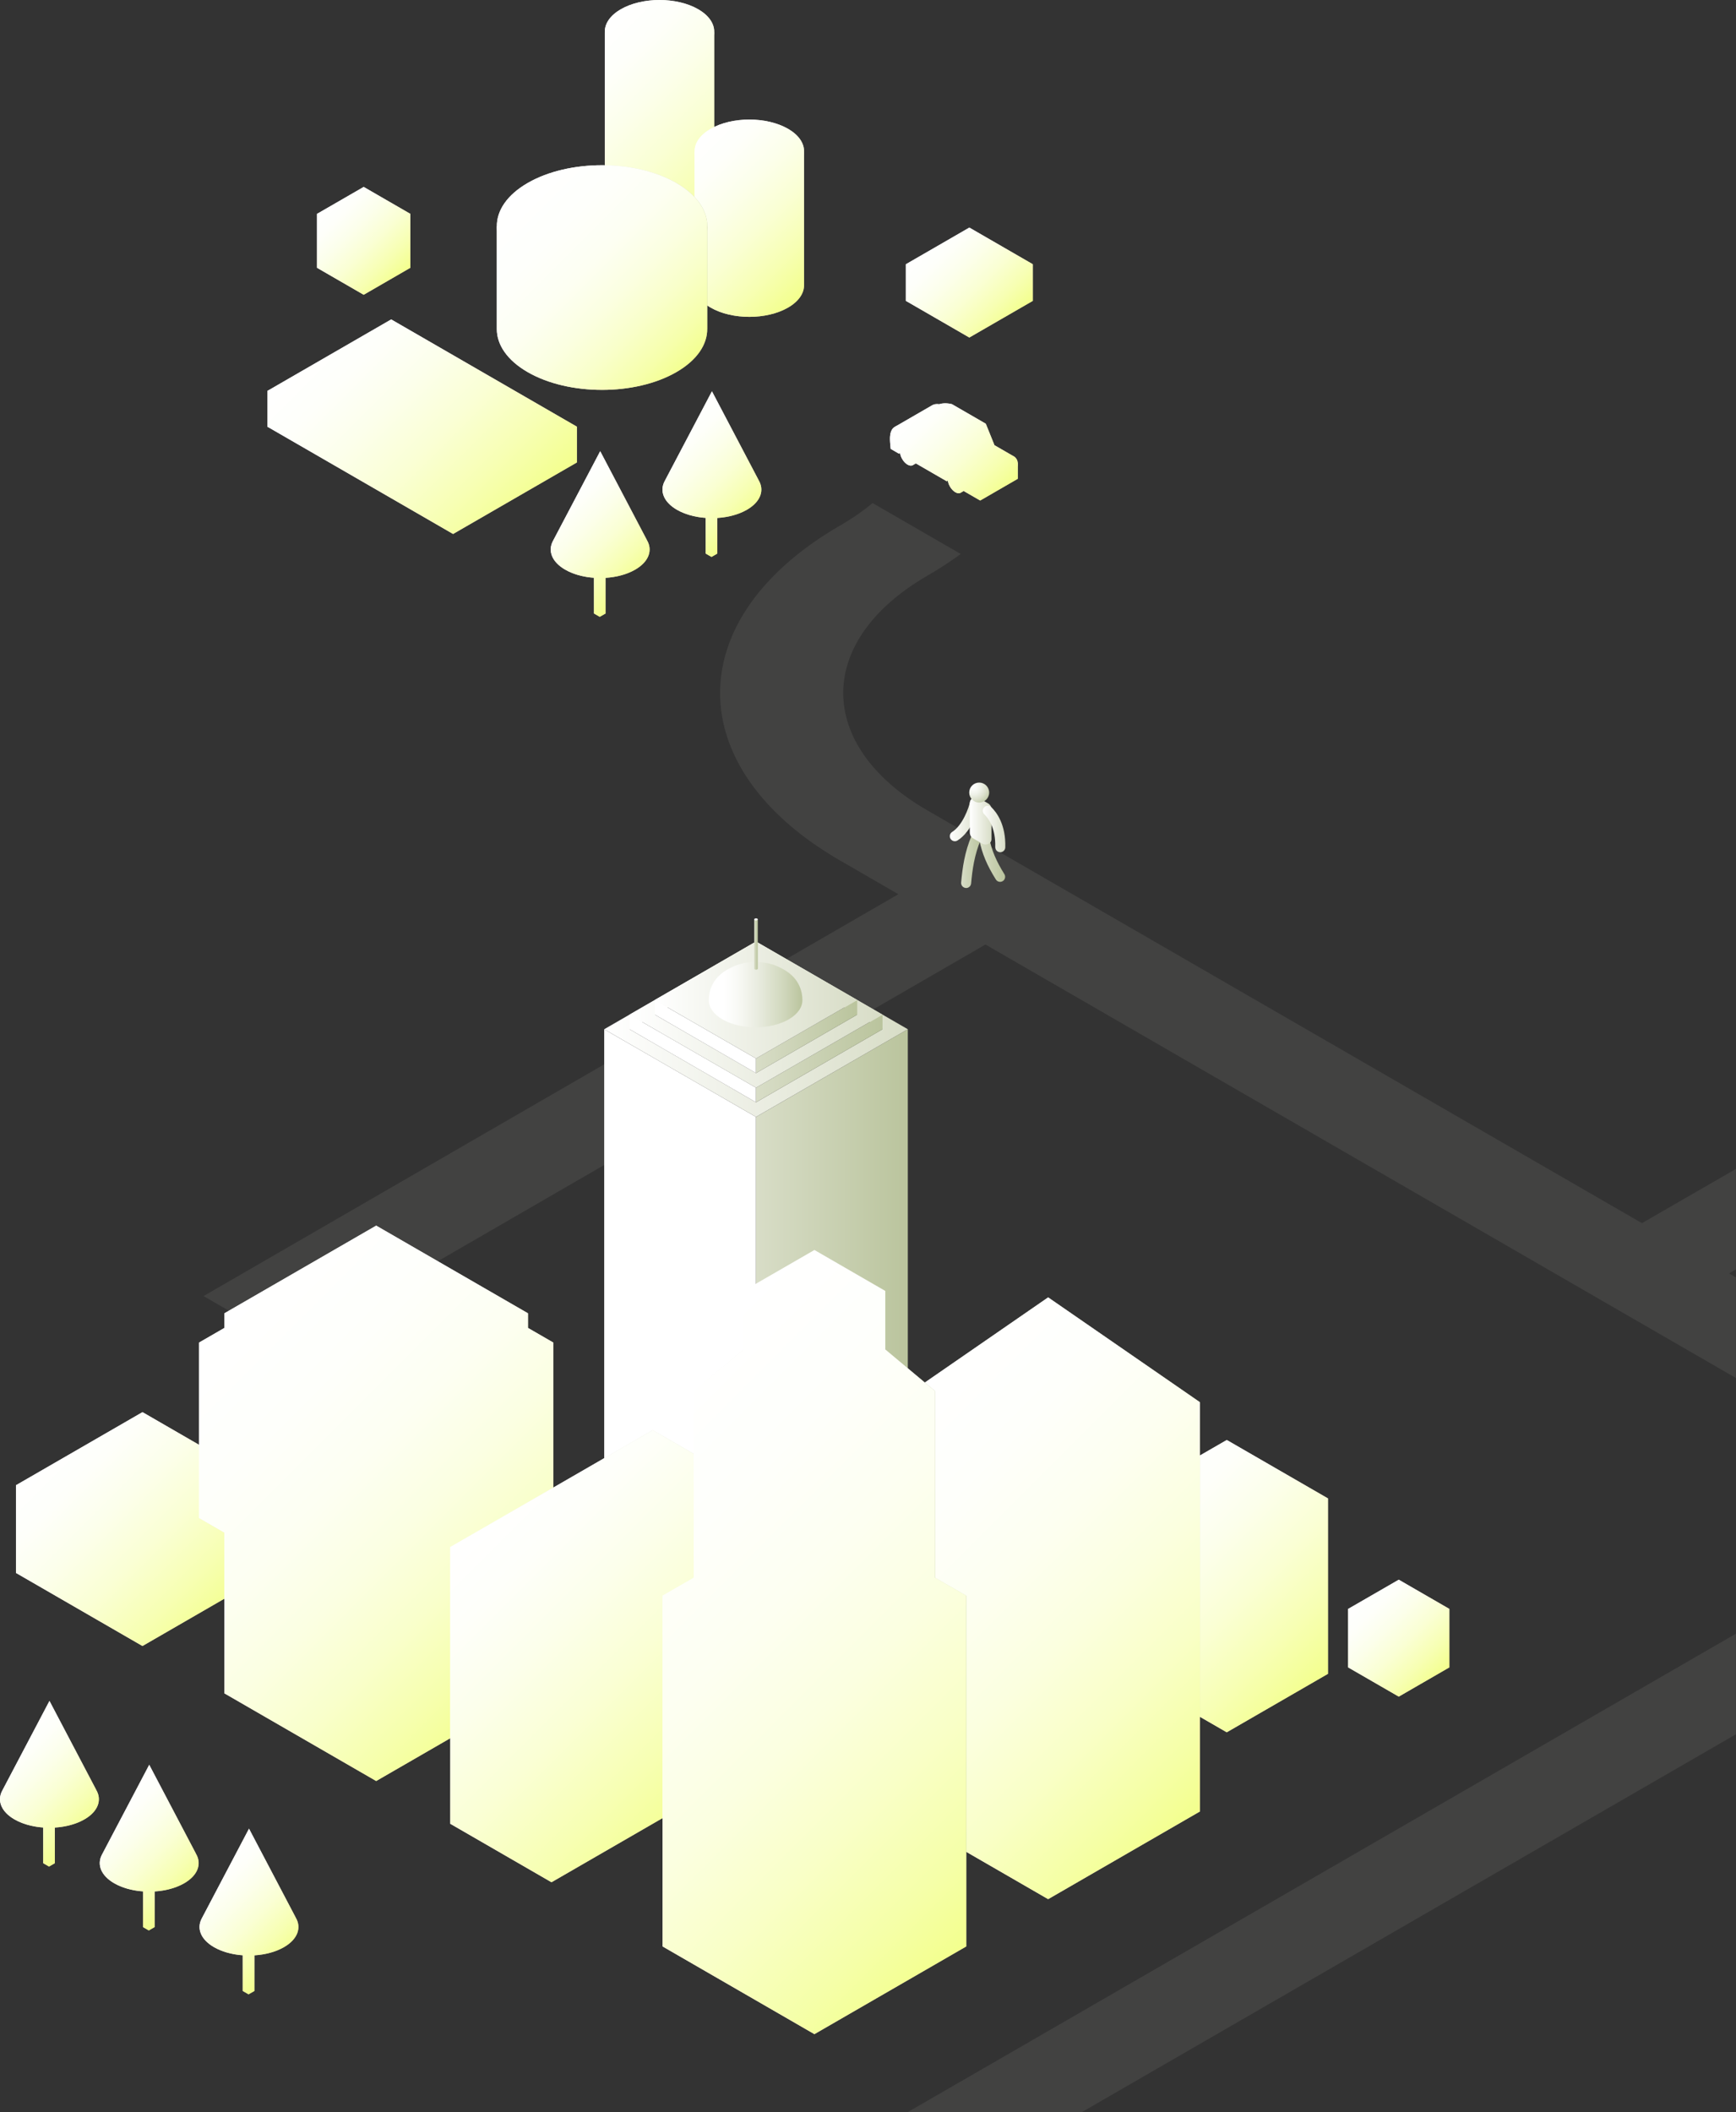<?xml version="1.0" encoding="UTF-8"?> <svg xmlns="http://www.w3.org/2000/svg" width="1740" height="2116" viewBox="0 0 1740 2116" fill="none"><rect x="0" y="0" width="1740" height="2116" fill="#333333" stroke="none"/> <mask id="mask0_136_1722" style="mask-type:alpha" maskUnits="userSpaceOnUse" x="-4020" y="-448" width="5760" height="2564"> <rect x="-4020" y="-448" width="5760" height="2564" fill="#2B2E2D"></rect> </mask> <g mask="url(#mask0_136_1722)"> <g style="mix-blend-mode:color-burn" opacity="0.1"> <path d="M2835.14 1043.1L2698.6 1121.93L2611.33 1071.54L2747.87 992.709L2689.48 959.01C2577.03 894.07 2394.7 894.07 2282.26 959.01L1732.98 1275.74L1845.4 1340.65C2006.06 1433.4 2006.06 1583.77 1845.4 1676.53L1831.91 1684.33L2463.67 2049.07L2376.41 2099.47L1744.64 1734.72L937.264 2200.88L850.001 2150.49L1758.13 1626.16C1870.58 1561.25 1870.58 1455.98 1758.13 1391.04L987.713 946.234L291.263 1348.82L204 1298.43L900.449 895.842L842.254 862.229C681.59 769.477 681.59 619.103 842.254 526.352C854.402 519.349 865.15 511.832 874.639 504L962.903 554.963C952.67 562.509 941.551 569.798 929.518 576.743C817.073 641.683 817.044 746.925 929.518 811.866L1645.72 1225.37L2194.99 908.647C2355.66 815.896 2616.11 815.896 2776.77 908.647L3183.79 1143.65L3096.53 1194.05L2835.16 1043.13L2835.14 1043.1Z" fill="#CECEC6"></path> </g> </g> <path d="M142.815 1648.99L16 1575.78V1487.94L142.815 1561.15V1648.99Z" fill="white"></path> <path d="M269.604 1575.78L142.814 1648.99V1561.15L269.604 1487.94V1575.78Z" fill="url(#paint0_linear_136_1722)"></path> <path d="M269.604 1487.94L142.814 1414.72L16 1487.94L142.814 1561.15L269.604 1487.94Z" fill="url(#paint1_linear_136_1722)"></path> <path style="mix-blend-mode:multiply" d="M269.604 1487.94L142.814 1414.72L16 1487.94V1575.78L142.814 1648.99L269.604 1575.78V1487.94Z" fill="url(#paint2_linear_136_1722)"></path> <path d="M224.922 1696.39V1520.71L377.08 1608.55V1784.25L224.922 1696.39Z" fill="url(#paint3_linear_136_1722)"></path> <path d="M377.08 1784.25V1608.55L529.237 1520.71V1696.39L377.08 1784.25Z" fill="url(#paint4_linear_136_1722)"></path> <path d="M377.08 1418.21L199.555 1520.71L377.08 1623.2L554.605 1520.71L377.08 1418.21ZM377.08 1608.55L224.923 1520.71L377.08 1432.86L529.237 1520.71L377.08 1608.55Z" fill="#E2E2DC"></path> <path d="M377.08 1227.88L224.922 1315.72L377.08 1403.56L529.237 1315.72L377.08 1227.88ZM377.08 1346.47L323.827 1315.72L377.08 1284.97L430.332 1315.72L377.08 1346.47Z" fill="url(#paint5_linear_136_1722)"></path> <path d="M377.08 1333.54L323.803 1302.79L377.08 1272.04L430.333 1302.79L377.08 1333.54Z" fill="url(#paint6_linear_136_1722)"></path> <path d="M199.555 1520.71V1345L377.08 1447.49V1623.2L199.555 1520.71Z" fill="white"></path> <path d="M377.08 1623.2V1447.49L554.58 1345V1520.71L377.08 1623.2Z" fill="url(#paint7_linear_136_1722)"></path> <path d="M377.08 1242.51L199.555 1345L377.08 1447.49L554.605 1345L377.08 1242.51ZM377.08 1432.84L224.923 1345L377.08 1257.16L529.237 1345L377.08 1432.84Z" fill="url(#paint8_linear_136_1722)"></path> <path d="M224.922 1345V1315.72L377.08 1403.56V1432.84L224.922 1345Z" fill="white"></path> <path d="M377.08 1346.47L323.803 1315.72V1302.79L377.08 1333.54V1346.47Z" fill="white"></path> <path d="M377.08 1432.84V1403.56L529.237 1315.72V1345L377.08 1432.84Z" fill="url(#paint9_linear_136_1722)"></path> <path d="M430.332 1315.72L377.08 1346.47V1333.54L430.332 1302.79V1315.72Z" fill="url(#paint10_linear_136_1722)"></path> <path style="mix-blend-mode:multiply" d="M554.58 1345L529.212 1330.35V1315.69L377.055 1227.85L224.897 1315.69V1330.35L199.53 1345V1520.71L224.897 1535.36V1696.41L377.055 1784.25L529.212 1696.41V1535.36L554.58 1520.71V1345Z" fill="url(#paint11_linear_136_1722)"></path> <path d="M605.591 1611.66V1031.12L757.748 1118.96V1699.5L605.591 1611.66Z" fill="white"></path> <path d="M757.748 1699.5V1118.98L909.905 1031.12V1611.66L757.748 1699.5Z" fill="url(#paint12_linear_136_1722)"></path> <path d="M757.748 943.274L605.591 1031.11L757.748 1118.96L909.905 1031.11L757.748 943.274ZM757.748 1104.33L630.959 1031.11L757.748 957.902L884.538 1031.11L757.748 1104.33Z" fill="url(#paint13_linear_136_1722)"></path> <path d="M630.959 1016.49L757.748 1089.68V1104.33L630.959 1031.12V1016.49Z" fill="white"></path> <path d="M757.748 1089.68L884.562 1016.49V1031.12L757.748 1104.33V1089.68Z" fill="url(#paint14_linear_136_1722)"></path> <path d="M757.748 943.274L630.959 1016.49L757.748 1089.7L884.538 1016.49L757.748 943.274ZM757.748 1075.05L656.302 1016.49L757.748 957.927L859.195 1016.49L757.748 1075.05Z" fill="url(#paint15_linear_136_1722)"></path> <path d="M656.302 1001.84L757.748 1060.4V1075.05L656.302 1016.49V1001.84Z" fill="white"></path> <path d="M757.748 1060.4L859.194 1001.84V1016.49L757.748 1075.05V1060.4Z" fill="url(#paint16_linear_136_1722)"></path> <path d="M757.748 943.274L656.302 1001.83L757.748 1060.4L859.195 1001.83L757.748 943.274ZM731.458 1017.04C716.93 1008.64 716.93 995.057 731.458 986.659C745.986 978.261 769.535 978.261 784.063 986.659C798.591 995.057 798.591 1008.64 784.063 1017.04C769.535 1025.41 745.986 1025.43 731.458 1017.04Z" fill="url(#paint17_linear_136_1722)"></path> <path d="M804.248 1001.84C804.198 994.933 802.229 980.978 786.007 971.534C776.363 965.927 767.666 963.784 757.324 963.784C746.983 963.784 738.286 965.927 728.642 971.534C712.395 980.978 710.476 994.983 710.402 1001.86C710.302 1008.86 714.862 1015.89 724.132 1021.25C742.448 1031.84 772.152 1031.81 790.492 1021.25C799.762 1015.89 804.322 1008.86 804.223 1001.84H804.248Z" fill="url(#paint18_linear_136_1722)"></path> <path d="M759.542 921.022H755.954V970.412C755.954 970.686 756.128 970.935 756.477 971.135C757.175 971.533 758.321 971.533 759.019 971.135C759.368 970.935 759.542 970.661 759.542 970.412V921.022Z" fill="url(#paint19_linear_136_1722)"></path> <path d="M759.019 921.769C758.321 922.168 757.175 922.168 756.477 921.769C755.779 921.371 755.779 920.698 756.477 920.299C757.175 919.9 758.321 919.9 759.019 920.299C759.716 920.698 759.716 921.371 759.019 921.769Z" fill="white"></path> <path d="M451.341 1549.91L552.762 1608.47V1885.67L451.341 1827.11V1549.91Z" fill="white"></path> <path d="M755.656 1768.55L552.763 1885.67V1608.47L755.656 1491.35V1768.55Z" fill="url(#paint20_linear_136_1722)"></path> <path d="M755.655 1491.33L654.209 1432.76L451.341 1549.89L552.787 1608.45L755.655 1491.3V1491.33ZM619.571 1529.88L566.318 1560.63L534.198 1542.09L587.45 1511.34L619.571 1529.88Z" fill="url(#paint21_linear_136_1722)"></path> <path d="M566.294 1547.72L619.547 1516.97L587.426 1498.43L534.173 1529.18L566.294 1547.72Z" fill="url(#paint22_linear_136_1722)"></path> <path d="M619.546 1529.9L566.293 1560.65V1547.72L619.546 1516.97V1529.9Z" fill="url(#paint23_linear_136_1722)"></path> <path d="M566.294 1560.65L534.173 1542.09V1529.18L566.294 1547.72V1560.65Z" fill="white"></path> <path style="mix-blend-mode:multiply" d="M755.655 1491.33L654.209 1432.76L451.341 1549.89V1827.09L552.787 1885.65L755.655 1768.53V1491.33Z" fill="url(#paint24_linear_136_1722)"></path> <path d="M1401.99 1699.7L1351.25 1670.42V1611.86L1401.99 1641.14V1699.7Z" fill="#EAEDDD"></path> <path d="M1452.7 1670.42L1401.99 1699.7V1641.14L1452.7 1611.86V1670.42Z" fill="url(#paint25_linear_136_1722)"></path> <path d="M1401.99 1641.14L1351.25 1611.86L1401.99 1582.58L1452.7 1611.86L1401.99 1641.14Z" fill="url(#paint26_linear_136_1722)"></path> <path style="mix-blend-mode:multiply" d="M1401.99 1582.58L1351.25 1611.86V1670.42L1401.99 1699.7L1452.7 1670.42V1611.86L1401.99 1582.58Z" fill="url(#paint27_linear_136_1722)"></path> <path d="M1128.15 1676.87V1501.17L1229.59 1559.73V1735.43L1128.15 1676.87Z" fill="white"></path> <path d="M1229.59 1735.43V1559.73L1331.04 1501.17V1676.87L1229.59 1735.43Z" fill="url(#paint28_linear_136_1722)"></path> <path d="M1331.04 1501.17L1229.6 1442.61L1128.15 1501.17L1229.6 1559.73L1331.04 1501.17Z" fill="url(#paint29_linear_136_1722)"></path> <path style="mix-blend-mode:multiply" d="M1331.04 1501.17L1229.6 1442.61L1128.15 1501.17V1676.87L1229.6 1735.43L1331.04 1676.87V1501.17Z" fill="url(#paint30_linear_136_1722)"></path> <path d="M1050.57 1902.59V1492.62L1202.73 1404.78V1814.73L1050.57 1902.59Z" fill="url(#paint31_linear_136_1722)"></path> <path d="M898.417 1814.73V1404.78L1050.57 1492.62V1902.59L898.417 1814.73Z" fill="white"></path> <path d="M1050.57 1492.62V1299.75L898.417 1404.78L1050.57 1492.62Z" fill="url(#paint32_linear_136_1722)"></path> <path d="M1202.73 1404.78L1050.57 1299.75V1492.62L1202.73 1404.78Z" fill="url(#paint33_linear_136_1722)"></path> <path style="mix-blend-mode:multiply" d="M1050.57 1299.75L898.417 1404.78V1814.73L1050.57 1902.59L1202.73 1814.73V1404.78L1050.57 1299.75Z" fill="url(#paint34_linear_136_1722)"></path> <path d="M816.308 2037.83V1686.44L968.49 1598.6V1949.99L816.308 2037.83Z" fill="url(#paint35_linear_136_1722)"></path> <path d="M664.151 1949.99V1598.6L816.309 1686.44V2037.83L664.151 1949.99Z" fill="white"></path> <path d="M816.309 1510.76L664.151 1598.6L816.309 1686.44L968.466 1598.6L816.309 1510.76ZM695.4 1598.6L816.309 1528.8L937.217 1598.6L816.309 1668.4L695.4 1598.6Z" fill="url(#paint36_linear_136_1722)"></path> <path d="M816.309 1252.32L745.289 1293.32L816.309 1334.31L887.329 1293.32L816.309 1252.32ZM798.541 1303.58L776.139 1290.65L793.906 1280.41L816.309 1293.34L798.541 1303.58Z" fill="url(#paint37_linear_136_1722)"></path> <path d="M776.163 1277.72L798.566 1290.65L816.308 1280.41L793.931 1267.47L776.163 1277.72Z" fill="url(#paint38_linear_136_1722)"></path> <path d="M695.425 1598.6V1393.62L816.308 1463.42V1668.4L695.425 1598.6Z" fill="white"></path> <path d="M695.425 1393.62L745.313 1351.9L816.308 1392.89V1463.42L695.425 1393.62Z" fill="url(#paint39_linear_136_1722)"></path> <path d="M816.309 1392.89L745.289 1351.9L745.314 1293.32L816.309 1334.33V1392.89Z" fill="white"></path> <path d="M816.308 1668.4V1463.42L937.217 1393.62V1598.6L816.308 1668.4Z" fill="url(#paint40_linear_136_1722)"></path> <path d="M816.308 1463.42V1392.89L887.328 1351.9L937.217 1393.62L816.308 1463.42Z" fill="url(#paint41_linear_136_1722)"></path> <path d="M887.328 1351.9L816.308 1392.89V1334.33L887.328 1293.32V1351.9Z" fill="url(#paint42_linear_136_1722)"></path> <path d="M776.163 1277.72L798.566 1290.65V1303.58L776.163 1290.65V1277.72Z" fill="white"></path> <path d="M798.565 1290.65L816.308 1280.41V1293.32L798.565 1303.58V1290.65Z" fill="url(#paint43_linear_136_1722)"></path> <path style="mix-blend-mode:multiply" d="M968.466 1598.6L937.218 1580.56V1393.64L887.329 1351.9V1293.34L816.309 1252.35L745.289 1293.34V1351.9L695.401 1393.62V1580.56L664.152 1598.6V1949.99L816.309 2037.83L968.466 1949.99V1598.6Z" fill="url(#paint44_linear_136_1722)"></path> <path d="M715.851 233.432V32.404H606.201V233.832C606.201 241.929 611.555 250.046 622.263 256.219C643.678 268.584 678.412 268.584 699.827 256.219C710.706 249.931 716.041 241.662 715.851 233.432Z" fill="url(#paint45_linear_136_1722)"></path> <path d="M699.826 9.274C678.411 -3.091 643.678 -3.091 622.262 9.274C600.847 21.639 600.847 41.683 622.262 54.048C643.678 66.414 678.411 66.414 699.826 54.048C721.242 41.683 721.242 21.639 699.826 9.274ZM641.658 42.864C630.95 36.672 630.95 26.65 641.658 20.477C652.366 14.285 669.723 14.285 680.431 20.477C691.139 26.669 691.139 36.691 680.431 42.864C669.723 49.056 652.366 49.056 641.658 42.864Z" fill="url(#paint46_linear_136_1722)"></path> <path d="M675.515 18.229C666.675 15.047 655.396 15.047 646.555 18.229H633.618V31.661C633.618 35.719 636.305 39.758 641.658 42.864C652.366 49.056 669.724 49.056 680.431 42.864C685.785 39.778 688.471 35.719 688.471 31.661V18.229H675.535H675.515Z" fill="url(#paint47_linear_136_1722)"></path> <path d="M641.659 7.026C652.366 0.834 669.724 0.834 680.432 7.026C691.139 13.218 691.139 23.24 680.432 29.413C669.724 35.605 652.366 35.605 641.659 29.413C630.951 23.221 630.951 13.218 641.659 7.026Z" fill="url(#paint48_linear_136_1722)"></path> <path style="mix-blend-mode:multiply" d="M699.827 9.274C678.411 -3.091 643.678 -3.091 622.262 9.274C611.231 15.638 605.915 24.059 606.258 32.404H606.201V233.831C606.201 241.929 611.555 250.045 622.262 256.218C643.678 268.584 678.411 268.584 699.827 256.218C710.706 249.931 716.041 241.662 715.85 233.431V32.404H715.812C716.155 24.059 710.839 15.638 699.808 9.274H699.827Z" fill="url(#paint49_linear_136_1722)"></path> <path d="M364.534 295.296L317.759 268.279V214.264L364.534 241.281V295.296Z" fill="white"></path> <path d="M364.534 241.281L317.759 214.264L364.534 187.266L411.309 214.264L364.534 241.281Z" fill="url(#paint50_linear_136_1722)"></path> <path d="M411.309 268.279L364.534 295.296V241.281L411.309 214.264V268.279Z" fill="url(#paint51_linear_136_1722)"></path> <path style="mix-blend-mode:multiply" d="M411.309 214.264L364.534 187.266L317.759 214.264V268.279L364.534 295.296L411.309 268.279V214.264Z" fill="url(#paint52_linear_136_1722)"></path> <path d="M392.091 320L268 391.639L454.147 499.116L578.238 427.477L392.091 320ZM454.147 463.297L330.055 391.658L392.11 355.838L516.202 427.477L454.147 463.297Z" fill="url(#paint53_linear_136_1722)"></path> <path d="M454.147 534.936L268 427.477V391.658L454.147 499.117V534.936Z" fill="white"></path> <path d="M454.146 463.297L330.054 391.658V373.749L454.146 445.387V463.297Z" fill="white"></path> <path d="M516.202 427.478L454.146 463.297V445.387L516.202 409.568V427.478Z" fill="url(#paint54_linear_136_1722)"></path> <path d="M578.238 463.297L454.146 534.936V499.117L578.238 427.478V463.297Z" fill="url(#paint55_linear_136_1722)"></path> <path d="M516.201 409.568L392.09 337.91L330.054 373.748L454.146 445.387L516.201 409.568Z" fill="url(#paint56_linear_136_1722)"></path> <path style="mix-blend-mode:multiply" d="M578.238 427.477L392.091 320L268 391.639V427.458L454.147 534.936L578.238 463.297V427.477Z" fill="url(#paint57_linear_136_1722)"></path> <path d="M805.894 285.388V152.19H696.244V285.769C696.244 293.867 701.598 301.983 712.306 308.157C733.721 320.522 768.455 320.522 789.87 308.157C800.749 301.869 806.084 293.6 805.894 285.369V285.388Z" fill="url(#paint58_linear_136_1722)"></path> <path d="M789.87 129.059C768.455 116.694 733.721 116.694 712.306 129.059C690.89 141.424 690.89 161.468 712.306 173.833C733.721 186.199 768.455 186.199 789.87 173.833C811.285 161.468 811.285 141.424 789.87 129.059Z" fill="url(#paint59_linear_136_1722)"></path> <path style="mix-blend-mode:multiply" d="M789.87 129.059C768.455 116.694 733.721 116.694 712.306 129.059C701.274 135.423 695.958 143.844 696.301 152.189H696.244V285.769C696.244 293.867 701.598 301.983 712.306 308.156C733.721 320.522 768.455 320.522 789.87 308.156C800.749 301.869 806.084 293.6 805.894 285.369V152.17H805.855C806.198 143.825 800.883 135.404 789.851 129.04L789.87 129.059Z" fill="url(#paint60_linear_136_1722)"></path> <path d="M708.857 329.401V226.896H497.96V329.725C497.96 345.31 508.249 360.895 528.845 372.784C570.018 396.562 636.799 396.562 677.972 372.784C698.702 360.819 708.99 345.1 708.838 329.401H708.857Z" fill="url(#paint61_linear_136_1722)"></path> <path d="M528.864 183.341C487.691 207.119 487.691 245.663 528.864 269.441C570.037 293.219 636.818 293.219 677.991 269.441L603.418 204.014L528.845 183.341H528.864Z" fill="url(#paint62_linear_136_1722)"></path> <path d="M677.992 183.341C636.818 159.563 570.038 159.563 528.865 183.341L603.438 204.013L678.011 269.441C719.184 245.663 719.184 207.119 678.011 183.341H677.992Z" fill="url(#paint63_linear_136_1722)"></path> <path style="mix-blend-mode:multiply" d="M677.991 183.341C636.818 159.563 570.037 159.563 528.864 183.341C508.058 195.344 497.789 211.139 497.999 226.877H497.979V329.705C497.979 345.291 508.268 360.876 528.864 372.765C570.037 396.543 636.818 396.543 677.991 372.765C698.721 360.8 709.009 345.081 708.857 329.381V226.877C709.066 211.139 698.797 195.344 677.991 183.341Z" fill="url(#paint64_linear_136_1722)"></path> <path d="M971.579 301.43L908 264.715V301.43L971.579 338.126V301.43Z" fill="white"></path> <path d="M1035.18 264.715L971.58 301.43V338.126L1035.18 301.43V264.715Z" fill="url(#paint65_linear_136_1722)"></path> <path d="M1035.18 264.715L971.579 228L908 264.715L971.579 301.43L1035.18 264.715Z" fill="url(#paint66_linear_136_1722)"></path> <path style="mix-blend-mode:multiply" d="M1035.18 264.715L971.579 228L908 264.715V301.43L971.579 338.126L1035.18 301.43V264.715Z" fill="url(#paint67_linear_136_1722)"></path> <path d="M908.466 434.261L899.148 441.55V453.355L901.091 454.469L908.466 450.21V434.261Z" fill="#777F5B"></path> <path d="M956.343 461.872L947.025 469.161V480.994L948.968 482.109L956.343 477.85V461.872Z" fill="#777F5B"></path> <path d="M941.422 404.907C938.336 404.478 936.02 404.964 934.305 405.993L897.319 427.373L903.808 426.63L941.422 404.907Z" fill="url(#paint68_linear_136_1722)"></path> <path d="M968.148 486.911C968.148 482.08 964.746 476.192 960.573 473.791C958.487 472.59 956.6 472.476 955.228 473.248L952.255 474.963C953.627 474.277 955.428 474.391 957.457 475.563C961.63 477.993 965.032 483.852 965.032 488.683C965.032 491.084 964.203 492.77 962.831 493.57L965.918 491.798H965.975C967.319 490.941 968.148 489.283 968.148 486.882V486.911Z" fill="#BAC49D"></path> <path d="M949.883 479.936C949.883 475.106 953.284 473.134 957.457 475.563C961.631 477.993 965.032 483.852 965.032 488.683C965.032 493.513 961.631 495.486 957.457 493.056C953.284 490.626 949.883 484.767 949.883 479.936Z" fill="white"></path> <path d="M920.271 459.271C920.271 454.441 916.87 448.552 912.697 446.151C910.61 444.951 908.724 444.837 907.352 445.608L904.379 447.323C905.751 446.637 907.551 446.752 909.581 447.924C913.754 450.353 917.155 456.213 917.155 461.043C917.155 463.444 916.326 465.13 914.954 465.931L918.042 464.159H918.099C919.442 463.301 920.271 461.643 920.271 459.242V459.271Z" fill="#BAC49D"></path> <path d="M902.007 452.325C902.007 447.495 905.408 445.522 909.581 447.952C913.754 450.381 917.156 456.241 917.156 461.072C917.156 465.902 913.754 467.874 909.581 465.445C905.408 463.015 902.007 457.156 902.007 452.325Z" fill="white"></path> <path d="M1019.97 463.73C1019.97 461.358 1018.31 458.471 1016.25 457.27L996.787 446.037L959.172 467.76L982.381 485.453L1006.16 471.733L1020 479.708V463.73H1019.97Z" fill="#E2E2DC"></path> <path d="M978.637 478.965L959.172 467.731C959.172 467.731 928.474 450.01 922.071 446.323C916.441 443.065 910.867 438.606 903.807 426.629C887.829 424.486 892.688 445.465 892.717 449.667L897.147 452.24L901.063 454.498C900.863 453.526 900.72 452.554 900.72 451.611C900.72 445.952 904.693 443.665 909.58 446.494C914.468 449.324 918.441 456.184 918.441 461.815C918.441 462.758 918.298 463.558 918.098 464.302L948.939 482.109C948.739 481.137 948.596 480.165 948.596 479.222C948.596 473.562 952.569 471.276 957.457 474.106C962.344 476.935 966.318 483.795 966.318 489.426C966.318 490.369 966.175 491.169 965.975 491.913L982.381 501.374V485.396C982.381 483.023 980.723 480.137 978.665 478.936L978.637 478.965Z" fill="white"></path> <path d="M922.072 446.323C928.474 450.01 959.172 467.732 959.172 467.732L950.483 446.209L916.469 426.572C911.324 425.372 907.18 425.572 903.836 426.629C910.896 438.577 916.441 443.065 922.1 446.323H922.072Z" fill="white"></path> <path d="M916.441 426.544L954.056 404.821C948.911 403.62 944.766 403.821 941.422 404.878L903.807 426.601C907.151 425.515 911.296 425.343 916.441 426.544Z" fill="url(#paint69_linear_136_1722)"></path> <g style="mix-blend-mode:multiply"> <path d="M918.184 429.717V443.808C919.499 444.751 920.785 445.58 922.072 446.323C924.158 447.524 928.903 450.268 934.276 453.355V439.006L918.184 429.717Z" fill="#E2E2DC"></path> <path d="M915.984 428.745C912.782 428.202 908.123 428.373 905.122 428.802C909.095 435.205 912.611 439.235 915.984 442.093V428.773V428.745Z" fill="#E2E2DC"></path> <path d="M949.426 447.752L936.506 440.292V454.641C944.367 459.186 953.056 464.187 957 466.474L949.426 447.752Z" fill="#E2E2DC"></path> </g> <path d="M1019.97 463.73L982.381 485.424V501.402L1019.97 479.679V463.73Z" fill="url(#paint70_linear_136_1722)"></path> <g style="mix-blend-mode:multiply"> <path d="M992.013 483.109L982.381 488.654V485.424L992.013 479.879V483.109Z" fill="#EFEFEF"></path> </g> <g style="mix-blend-mode:multiply"> <path d="M1019.97 466.96L1010.33 472.505V469.275L1019.97 463.73V466.96Z" fill="#EFEFEF"></path> </g> <g style="mix-blend-mode:multiply"> <path d="M1001.19 474.591L992.014 479.879V483.109L996.358 488.311L1001.19 485.51L1005.99 482.737L1010.34 472.505V469.275L1001.19 474.591Z" fill="#BAC49D"></path> </g> <g style="mix-blend-mode:multiply"> <path d="M986.869 494.628C986.869 493.913 987.355 493.084 987.955 492.712C988.556 492.369 989.041 492.655 989.041 493.341C989.041 494.027 988.556 494.885 987.955 495.256C987.355 495.599 986.869 495.314 986.869 494.628Z" fill="#BAC49D"></path> </g> <g style="mix-blend-mode:multiply"> <path d="M1015.48 478.107C1015.48 477.392 1014.99 477.135 1014.39 477.478C1013.79 477.821 1013.31 478.679 1013.31 479.393C1013.31 480.108 1013.79 480.365 1014.39 480.022C1014.99 479.679 1015.48 478.821 1015.48 478.107Z" fill="#BAC49D"></path> </g> <path d="M988.07 424.486L950.455 446.209L959.172 467.732L996.787 446.009L988.07 424.486Z" fill="url(#paint71_linear_136_1722)"></path> <g style="mix-blend-mode:multiply"> <path d="M953.169 447.123L987.011 427.601L995.071 447.009L961.23 466.531L953.169 447.123Z" fill="#E2E2DC"></path> </g> <path d="M988.07 424.485L954.056 404.849L916.441 426.543L950.455 446.208L988.07 424.485Z" fill="url(#paint72_linear_136_1722)"></path> <path style="mix-blend-mode:multiply" d="M1016.25 457.27L996.786 446.037L988.098 424.514L954.084 404.878C948.939 403.678 944.794 403.878 941.45 404.935C938.363 404.507 936.048 404.992 934.333 406.021L897.347 427.401H897.376C889.372 431.174 892.717 446.209 892.774 449.696L897.204 452.268L899.176 453.412L901.12 454.526L902.177 453.926C902.778 458.414 905.893 463.33 909.637 465.502C911.753 466.731 913.639 466.817 915.011 466.017L918.098 464.245H918.155V464.187C918.155 464.187 918.155 464.302 918.155 464.359L947.081 481.051L949.025 482.166L950.082 481.566C950.682 486.053 953.798 490.97 957.542 493.142C959.657 494.371 961.573 494.457 962.944 493.656L966.031 491.884H966.089V491.827C966.089 491.827 966.089 491.941 966.089 491.998L982.495 501.459L1020.11 479.736V463.759C1020.11 461.386 1018.45 458.5 1016.39 457.299L1016.25 457.27Z" fill="url(#paint73_linear_136_1722)"></path> <path d="M601.152 617.952L595.349 614.608V569.733L601.152 573.105V617.952Z" fill="url(#paint74_linear_136_1722)"></path> <path d="M601.151 617.952L606.982 614.608V569.733L601.151 573.105V617.952Z" fill="url(#paint75_linear_136_1722)"></path> <path d="M648.256 540.864H648.313L601.58 452L554.161 542.093C548.987 551.897 553.104 562.959 566.509 570.704C585.859 581.88 617.272 581.88 636.623 570.704C650.6 562.644 654.43 550.954 648.227 540.864H648.256Z" fill="url(#paint76_linear_136_1722)"></path> <path style="mix-blend-mode:multiply" d="M648.256 540.864H648.313L601.58 452L554.161 542.093C548.987 551.897 553.104 562.959 566.509 570.704C574.598 575.363 584.802 578.079 595.32 578.822V614.579L601.151 617.952L606.982 614.579V578.879C617.815 578.193 628.334 575.478 636.651 570.676C650.628 562.615 654.458 550.925 648.256 540.836V540.864Z" fill="url(#paint77_linear_136_1722)"></path> <path d="M149.152 1933.95L143.349 1930.61V1885.73L149.152 1889.11V1933.95Z" fill="url(#paint78_linear_136_1722)"></path> <path d="M149.151 1933.95L154.982 1930.61V1885.73L149.151 1889.11V1933.95Z" fill="url(#paint79_linear_136_1722)"></path> <path d="M196.256 1856.86H196.313L149.58 1768L102.161 1858.09C96.987 1867.9 101.104 1878.96 114.509 1886.7C133.859 1897.88 165.272 1897.88 184.623 1886.7C198.6 1878.64 202.43 1866.95 196.227 1856.86H196.256Z" fill="url(#paint80_linear_136_1722)"></path> <path style="mix-blend-mode:multiply" d="M196.256 1856.86H196.313L149.58 1768L102.161 1858.09C96.987 1867.9 101.104 1878.96 114.509 1886.7C122.598 1891.36 132.802 1894.08 143.32 1894.82V1930.58L149.151 1933.95L154.982 1930.58V1894.88C165.815 1894.19 176.334 1891.48 184.651 1886.68C198.628 1878.62 202.458 1866.93 196.256 1856.84V1856.86Z" fill="url(#paint81_linear_136_1722)"></path> <path d="M713.152 557.952L707.349 554.608V509.733L713.152 513.105V557.952Z" fill="url(#paint82_linear_136_1722)"></path> <path d="M713.151 557.952L718.982 554.608V509.733L713.151 513.105V557.952Z" fill="url(#paint83_linear_136_1722)"></path> <path d="M760.256 480.864H760.313L713.58 392L666.161 482.093C660.987 491.897 665.104 502.959 678.509 510.704C697.859 521.88 729.272 521.88 748.623 510.704C762.6 502.644 766.43 490.954 760.227 480.864H760.256Z" fill="url(#paint84_linear_136_1722)"></path> <path style="mix-blend-mode:multiply" d="M760.256 480.864H760.313L713.58 392L666.161 482.093C660.987 491.897 665.104 502.959 678.509 510.704C686.598 515.363 696.802 518.079 707.32 518.822V554.579L713.151 557.952L718.982 554.579V518.879C729.815 518.193 740.334 515.478 748.651 510.676C762.628 502.615 766.458 490.925 760.256 480.836V480.864Z" fill="url(#paint85_linear_136_1722)"></path> <path d="M49.151 1869.95L43.349 1866.61V1821.73L49.151 1825.11V1869.95Z" fill="url(#paint86_linear_136_1722)"></path> <path d="M49.151 1869.95L54.982 1866.61V1821.73L49.151 1825.11V1869.95Z" fill="url(#paint87_linear_136_1722)"></path> <path d="M96.256 1792.86H96.313L49.58 1704L2.161 1794.09C-3.013 1803.9 1.104 1814.96 14.509 1822.7C33.859 1833.88 65.272 1833.88 84.623 1822.7C98.6 1814.64 102.43 1802.95 96.227 1792.86H96.256Z" fill="url(#paint88_linear_136_1722)"></path> <path style="mix-blend-mode:multiply" d="M96.256 1792.86H96.313L49.58 1704L2.161 1794.09C-3.013 1803.9 1.104 1814.96 14.509 1822.7C22.598 1827.36 32.802 1830.08 43.32 1830.82V1866.58L49.151 1869.95L54.982 1866.58V1830.88C65.815 1830.19 76.334 1827.48 84.651 1822.68C98.628 1814.62 102.458 1802.93 96.256 1792.84V1792.86Z" fill="url(#paint89_linear_136_1722)"></path> <path d="M249.152 1997.95L243.349 1994.61V1949.73L249.152 1953.11V1997.95Z" fill="url(#paint90_linear_136_1722)"></path> <path d="M249.151 1997.95L254.982 1994.61V1949.73L249.151 1953.11V1997.95Z" fill="url(#paint91_linear_136_1722)"></path> <path d="M296.256 1920.86H296.313L249.58 1832L202.161 1922.09C196.987 1931.9 201.104 1942.96 214.509 1950.7C233.859 1961.88 265.272 1961.88 284.623 1950.7C298.6 1942.64 302.43 1930.95 296.227 1920.86H296.256Z" fill="url(#paint92_linear_136_1722)"></path> <path style="mix-blend-mode:multiply" d="M296.256 1920.86H296.313L249.58 1832L202.161 1922.09C196.987 1931.9 201.104 1942.96 214.509 1950.7C222.598 1955.36 232.802 1958.08 243.32 1958.82V1994.58L249.151 1997.95L254.982 1994.58V1958.88C265.815 1958.19 276.334 1955.48 284.651 1950.68C298.628 1942.62 302.458 1930.93 296.256 1920.84V1920.86Z" fill="url(#paint93_linear_136_1722)"></path> <path d="M957.043 842.767C955.357 842.767 953.727 841.938 952.756 840.394C951.298 838.022 952.012 834.935 954.356 833.449C964.817 826.932 971.191 808.896 972.22 803.408C972.735 800.664 975.365 798.863 978.109 799.378C980.853 799.892 982.653 802.522 982.139 805.266C981.195 810.382 974.193 832.991 959.701 842.023C958.872 842.538 957.958 842.795 957.043 842.795V842.767Z" fill="url(#paint94_linear_136_1722)"></path> <path d="M968.39 889.585C968.248 889.585 968.076 889.585 967.933 889.585C965.161 889.328 963.131 886.898 963.36 884.126C964.675 869.491 966.847 853.628 973.878 837.078C974.964 834.506 977.937 833.334 980.481 834.42C983.053 835.506 984.225 838.479 983.139 841.023C976.651 856.315 974.593 871.206 973.364 885.041C973.135 887.67 970.934 889.642 968.362 889.642L968.39 889.585Z" fill="url(#paint95_linear_136_1722)"></path> <path d="M1002.43 883.468C1000.75 883.468 999.117 882.639 998.145 881.096C989.17 866.719 984.339 855.171 981.51 841.223C980.938 838.507 982.71 835.821 985.425 835.278C988.169 834.734 990.827 836.478 991.371 839.193C993.972 851.884 998.402 862.46 1006.69 875.751C1008.18 878.123 1007.43 881.21 1005.09 882.697C1004.26 883.211 1003.35 883.468 1002.43 883.468Z" fill="url(#paint96_linear_136_1722)"></path> <path d="M990.37 804.866L980.395 799.092C979.023 798.292 977.308 798.149 975.879 798.835C973.507 799.95 972.021 802.322 972.021 804.923V834.077C972.021 836.478 973.307 838.708 975.393 839.908L984.511 845.168C986.598 846.368 989.142 846.368 991.228 845.168C992.772 844.282 993.743 842.624 993.743 840.852V810.668C993.743 808.267 992.457 806.066 990.37 804.866Z" fill="url(#paint97_linear_136_1722)"></path> <path d="M1002.58 853.771C1002.58 853.771 1002.49 853.771 1002.43 853.771C999.66 853.685 997.459 851.37 997.544 848.597C998.088 829.904 990.913 820.014 986.569 815.813C984.568 813.869 984.539 810.668 986.483 808.696C988.427 806.695 991.599 806.666 993.6 808.61C999.117 813.983 1008.26 826.36 1007.61 848.912C1007.52 851.656 1005.29 853.799 1002.58 853.799V853.771Z" fill="url(#paint98_linear_136_1722)"></path> <path d="M971.448 794.004C971.448 788.488 975.936 784 981.452 784C986.969 784 991.456 788.488 991.456 794.004C991.456 799.52 986.969 804.008 981.452 804.008C975.936 804.008 971.448 799.52 971.448 794.004Z" fill="url(#paint99_radial_136_1722)"></path> <defs> <linearGradient id="paint0_linear_136_1722" x1="142.814" y1="1568.45" x2="269.604" y2="1568.45" gradientUnits="userSpaceOnUse"> <stop stop-color="#D8DDC7"></stop> <stop offset="1" stop-color="#BAC49D"></stop> </linearGradient> <linearGradient id="paint1_linear_136_1722" x1="16" y1="1487.94" x2="269.604" y2="1487.94" gradientUnits="userSpaceOnUse"> <stop stop-color="white"></stop> <stop offset="1" stop-color="#D8DDC7"></stop> </linearGradient> <linearGradient id="paint2_linear_136_1722" x1="228.163" y1="1617.22" x2="57.441" y2="1446.5" gradientUnits="userSpaceOnUse"> <stop stop-color="#F3FF8D"></stop> <stop offset="0.21" stop-color="#F7FFB3"></stop> <stop offset="0.43" stop-color="#FAFFD4"></stop> <stop offset="0.64" stop-color="#FCFFEB"></stop> <stop offset="0.83" stop-color="#FEFFFA"></stop> <stop offset="1" stop-color="white"></stop> </linearGradient> <linearGradient id="paint3_linear_136_1722" x1="224.922" y1="1652.48" x2="377.08" y2="1652.48" gradientUnits="userSpaceOnUse"> <stop stop-color="white"></stop> <stop offset="1" stop-color="#EBEDE2"></stop> </linearGradient> <linearGradient id="paint4_linear_136_1722" x1="523.181" y1="1707" x2="370.899" y2="1588.41" gradientUnits="userSpaceOnUse"> <stop stop-color="#D8DDC7"></stop> <stop offset="1" stop-color="#BAC49D"></stop> </linearGradient> <linearGradient id="paint5_linear_136_1722" x1="224.922" y1="1315.72" x2="529.237" y2="1315.72" gradientUnits="userSpaceOnUse"> <stop stop-color="white"></stop> <stop offset="1" stop-color="#D8DDC7"></stop> </linearGradient> <linearGradient id="paint6_linear_136_1722" x1="323.803" y1="1302.79" x2="430.333" y2="1302.79" gradientUnits="userSpaceOnUse"> <stop stop-color="white"></stop> <stop offset="1" stop-color="#D8DDC7"></stop> </linearGradient> <linearGradient id="paint7_linear_136_1722" x1="377.08" y1="1484.1" x2="554.58" y2="1484.1" gradientUnits="userSpaceOnUse"> <stop stop-color="#D8DDC7"></stop> <stop offset="1" stop-color="#BAC49D"></stop> </linearGradient> <linearGradient id="paint8_linear_136_1722" x1="199.555" y1="1345" x2="554.58" y2="1345" gradientUnits="userSpaceOnUse"> <stop stop-color="white"></stop> <stop offset="1" stop-color="#D8DDC7"></stop> </linearGradient> <linearGradient id="paint9_linear_136_1722" x1="377.08" y1="1374.28" x2="529.237" y2="1374.28" gradientUnits="userSpaceOnUse"> <stop stop-color="#D8DDC7"></stop> <stop offset="1" stop-color="#BAC49D"></stop> </linearGradient> <linearGradient id="paint10_linear_136_1722" x1="377.08" y1="1324.64" x2="430.332" y2="1324.64" gradientUnits="userSpaceOnUse"> <stop stop-color="#D8DDC7"></stop> <stop offset="1" stop-color="#BAC49D"></stop> </linearGradient> <linearGradient id="paint11_linear_136_1722" x1="548.325" y1="1677.3" x2="205.809" y2="1334.81" gradientUnits="userSpaceOnUse"> <stop stop-color="#F3FF8D"></stop> <stop offset="0.13" stop-color="#F6FFAD"></stop> <stop offset="0.27" stop-color="#F9FFCB"></stop> <stop offset="0.42" stop-color="#FBFFE2"></stop> <stop offset="0.58" stop-color="#FDFFF2"></stop> <stop offset="0.76" stop-color="#FEFFFB"></stop> <stop offset="1" stop-color="white"></stop> </linearGradient> <linearGradient id="paint12_linear_136_1722" x1="757.748" y1="1365.31" x2="909.905" y2="1365.31" gradientUnits="userSpaceOnUse"> <stop stop-color="#D8DDC7"></stop> <stop offset="1" stop-color="#BAC49D"></stop> </linearGradient> <linearGradient id="paint13_linear_136_1722" x1="605.591" y1="1031.11" x2="909.905" y2="1031.11" gradientUnits="userSpaceOnUse"> <stop stop-color="white"></stop> <stop offset="1" stop-color="#D8DDC7"></stop> </linearGradient> <linearGradient id="paint14_linear_136_1722" x1="757.748" y1="1060.4" x2="884.562" y2="1060.4" gradientUnits="userSpaceOnUse"> <stop stop-color="#D8DDC7"></stop> <stop offset="1" stop-color="#BAC49D"></stop> </linearGradient> <linearGradient id="paint15_linear_136_1722" x1="630.959" y1="1016.49" x2="884.563" y2="1016.49" gradientUnits="userSpaceOnUse"> <stop stop-color="white"></stop> <stop offset="1" stop-color="#D8DDC7"></stop> </linearGradient> <linearGradient id="paint16_linear_136_1722" x1="757.748" y1="1038.44" x2="859.194" y2="1038.44" gradientUnits="userSpaceOnUse"> <stop stop-color="#D8DDC7"></stop> <stop offset="1" stop-color="#BAC49D"></stop> </linearGradient> <linearGradient id="paint17_linear_136_1722" x1="656.302" y1="1001.83" x2="859.195" y2="1001.83" gradientUnits="userSpaceOnUse"> <stop stop-color="white"></stop> <stop offset="1" stop-color="#D8DDC7"></stop> </linearGradient> <linearGradient id="paint18_linear_136_1722" x1="710.451" y1="996.478" x2="804.273" y2="996.478" gradientUnits="userSpaceOnUse"> <stop offset="0.16" stop-color="white"></stop> <stop offset="0.3" stop-color="#F9FAF6"></stop> <stop offset="0.52" stop-color="#E9ECE0"></stop> <stop offset="0.8" stop-color="#D0D7BC"></stop> <stop offset="1" stop-color="#BAC49D"></stop> </linearGradient> <linearGradient id="paint19_linear_136_1722" x1="755.954" y1="946.24" x2="759.542" y2="946.24" gradientUnits="userSpaceOnUse"> <stop stop-color="#D8DDC7"></stop> <stop offset="1" stop-color="#BAC49D"></stop> </linearGradient> <linearGradient id="paint20_linear_136_1722" x1="552.763" y1="1688.51" x2="755.656" y2="1688.51" gradientUnits="userSpaceOnUse"> <stop stop-color="#D8DDC7"></stop> <stop offset="1" stop-color="#BAC49D"></stop> </linearGradient> <linearGradient id="paint21_linear_136_1722" x1="451.341" y1="1520.63" x2="755.655" y2="1520.63" gradientUnits="userSpaceOnUse"> <stop stop-color="white"></stop> <stop offset="1" stop-color="#D8DDC7"></stop> </linearGradient> <linearGradient id="paint22_linear_136_1722" x1="534.173" y1="1523.07" x2="619.547" y2="1523.07" gradientUnits="userSpaceOnUse"> <stop stop-color="white"></stop> <stop offset="1" stop-color="#D8DDC7"></stop> </linearGradient> <linearGradient id="paint23_linear_136_1722" x1="566.293" y1="1538.8" x2="619.546" y2="1538.8" gradientUnits="userSpaceOnUse"> <stop stop-color="#D8DDC7"></stop> <stop offset="1" stop-color="#BAC49D"></stop> </linearGradient> <linearGradient id="paint24_linear_136_1722" x1="734.225" y1="1789.96" x2="472.747" y2="1528.48" gradientUnits="userSpaceOnUse"> <stop stop-color="#F3FF8D"></stop> <stop offset="0.21" stop-color="#F7FFB3"></stop> <stop offset="0.43" stop-color="#FAFFD4"></stop> <stop offset="0.64" stop-color="#FCFFEB"></stop> <stop offset="0.83" stop-color="#FEFFFA"></stop> <stop offset="1" stop-color="white"></stop> </linearGradient> <linearGradient id="paint25_linear_136_1722" x1="1401.99" y1="1655.79" x2="1452.7" y2="1655.79" gradientUnits="userSpaceOnUse"> <stop stop-color="#D8DDC7"></stop> <stop offset="1" stop-color="#BAC49D"></stop> </linearGradient> <linearGradient id="paint26_linear_136_1722" x1="1351.25" y1="1611.86" x2="1452.7" y2="1611.86" gradientUnits="userSpaceOnUse"> <stop stop-color="white"></stop> <stop offset="1" stop-color="#D8DDC7"></stop> </linearGradient> <linearGradient id="paint27_linear_136_1722" x1="1441.98" y1="1681.14" x2="1361.99" y2="1601.14" gradientUnits="userSpaceOnUse"> <stop stop-color="#F3FF8D"></stop> <stop offset="0.21" stop-color="#F7FFB3"></stop> <stop offset="0.43" stop-color="#FAFFD4"></stop> <stop offset="0.64" stop-color="#FCFFEB"></stop> <stop offset="0.83" stop-color="#FEFFFA"></stop> <stop offset="1" stop-color="white"></stop> </linearGradient> <linearGradient id="paint28_linear_136_1722" x1="1229.59" y1="1618.31" x2="1331.04" y2="1618.31" gradientUnits="userSpaceOnUse"> <stop stop-color="#D8DDC7"></stop> <stop offset="1" stop-color="#BAC49D"></stop> </linearGradient> <linearGradient id="paint29_linear_136_1722" x1="1128.15" y1="1501.17" x2="1331.04" y2="1501.17" gradientUnits="userSpaceOnUse"> <stop stop-color="white"></stop> <stop offset="1" stop-color="#D8DDC7"></stop> </linearGradient> <linearGradient id="paint30_linear_136_1722" x1="1324.24" y1="1683.65" x2="1134.95" y2="1494.36" gradientUnits="userSpaceOnUse"> <stop stop-color="#F3FF8D"></stop> <stop offset="0.21" stop-color="#F7FFB3"></stop> <stop offset="0.43" stop-color="#FAFFD4"></stop> <stop offset="0.64" stop-color="#FCFFEB"></stop> <stop offset="0.83" stop-color="#FEFFFA"></stop> <stop offset="1" stop-color="white"></stop> </linearGradient> <linearGradient id="paint31_linear_136_1722" x1="1065.95" y1="1787.44" x2="1210.41" y2="1469.22" gradientUnits="userSpaceOnUse"> <stop stop-color="#D8DDC7"></stop> <stop offset="1" stop-color="#BAC49D"></stop> </linearGradient> <linearGradient id="paint32_linear_136_1722" x1="898.417" y1="1396.18" x2="1050.57" y2="1396.18" gradientUnits="userSpaceOnUse"> <stop stop-color="white"></stop> <stop offset="1" stop-color="#EAEDDD"></stop> </linearGradient> <linearGradient id="paint33_linear_136_1722" x1="1050.57" y1="1396.18" x2="1202.73" y2="1396.18" gradientUnits="userSpaceOnUse"> <stop stop-color="#D8DDC7"></stop> <stop offset="1" stop-color="#BAC49D"></stop> </linearGradient> <linearGradient id="paint34_linear_136_1722" x1="1229.15" y1="1788.34" x2="872.027" y2="1431.19" gradientUnits="userSpaceOnUse"> <stop stop-color="#F3FF8D"></stop> <stop offset="0.1" stop-color="#F5FFA5"></stop> <stop offset="0.26" stop-color="#F9FFC6"></stop> <stop offset="0.43" stop-color="#FBFFDF"></stop> <stop offset="0.6" stop-color="#FDFFF0"></stop> <stop offset="0.79" stop-color="#FEFFFB"></stop> <stop offset="1" stop-color="white"></stop> </linearGradient> <linearGradient id="paint35_linear_136_1722" x1="816.308" y1="1818.22" x2="968.49" y2="1818.22" gradientUnits="userSpaceOnUse"> <stop stop-color="#D8DDC7"></stop> <stop offset="1" stop-color="#BAC49D"></stop> </linearGradient> <linearGradient id="paint36_linear_136_1722" x1="664.151" y1="1598.6" x2="968.466" y2="1598.6" gradientUnits="userSpaceOnUse"> <stop stop-color="white"></stop> <stop offset="1" stop-color="#D8DDC7"></stop> </linearGradient> <linearGradient id="paint37_linear_136_1722" x1="745.313" y1="1293.32" x2="887.329" y2="1293.32" gradientUnits="userSpaceOnUse"> <stop stop-color="white"></stop> <stop offset="1" stop-color="#D8DDC7"></stop> </linearGradient> <linearGradient id="paint38_linear_136_1722" x1="776.163" y1="1279.06" x2="816.308" y2="1279.06" gradientUnits="userSpaceOnUse"> <stop stop-color="white"></stop> <stop offset="1" stop-color="#D8DDC7"></stop> </linearGradient> <linearGradient id="paint39_linear_136_1722" x1="695.425" y1="1407.65" x2="816.308" y2="1407.65" gradientUnits="userSpaceOnUse"> <stop stop-color="white"></stop> <stop offset="1" stop-color="#EAEDDD"></stop> </linearGradient> <linearGradient id="paint40_linear_136_1722" x1="816.308" y1="1531.02" x2="937.217" y2="1531.02" gradientUnits="userSpaceOnUse"> <stop stop-color="#D8DDC7"></stop> <stop offset="1" stop-color="#BAC49D"></stop> </linearGradient> <linearGradient id="paint41_linear_136_1722" x1="816.308" y1="1407.65" x2="937.217" y2="1407.65" gradientUnits="userSpaceOnUse"> <stop stop-color="#D8DDC7"></stop> <stop offset="1" stop-color="#BAC49D"></stop> </linearGradient> <linearGradient id="paint42_linear_136_1722" x1="816.308" y1="1343.11" x2="887.328" y2="1343.11" gradientUnits="userSpaceOnUse"> <stop stop-color="#D8DDC7"></stop> <stop offset="1" stop-color="#BAC49D"></stop> </linearGradient> <linearGradient id="paint43_linear_136_1722" x1="798.565" y1="1292" x2="816.308" y2="1292" gradientUnits="userSpaceOnUse"> <stop stop-color="#D8DDC7"></stop> <stop offset="1" stop-color="#BAC49D"></stop> </linearGradient> <linearGradient id="paint44_linear_136_1722" x1="1036.27" y1="1882.19" x2="596.346" y2="1442.26" gradientUnits="userSpaceOnUse"> <stop stop-color="#F3FF8D"></stop> <stop offset="0.11" stop-color="#F5FFA8"></stop> <stop offset="0.27" stop-color="#F9FFC7"></stop> <stop offset="0.43" stop-color="#FBFFE0"></stop> <stop offset="0.6" stop-color="#FDFFF1"></stop> <stop offset="0.78" stop-color="#FEFFFB"></stop> <stop offset="1" stop-color="white"></stop> </linearGradient> <linearGradient id="paint45_linear_136_1722" x1="606.201" y1="148.951" x2="715.851" y2="148.951" gradientUnits="userSpaceOnUse"> <stop stop-color="white"></stop> <stop offset="1" stop-color="#BAC49D"></stop> </linearGradient> <linearGradient id="paint46_linear_136_1722" x1="606.201" y1="31.661" x2="715.888" y2="31.661" gradientUnits="userSpaceOnUse"> <stop stop-color="white"></stop> <stop offset="1" stop-color="#D8DDC7"></stop> </linearGradient> <linearGradient id="paint47_linear_136_1722" x1="633.618" y1="31.661" x2="688.471" y2="31.661" gradientUnits="userSpaceOnUse"> <stop stop-color="white"></stop> <stop offset="1" stop-color="#BAC49D"></stop> </linearGradient> <linearGradient id="paint48_linear_136_1722" x1="633.618" y1="18.229" x2="688.472" y2="18.229" gradientUnits="userSpaceOnUse"> <stop stop-color="white"></stop> <stop offset="1" stop-color="#D8DDC7"></stop> </linearGradient> <linearGradient id="paint49_linear_136_1722" x1="743.248" y1="214.95" x2="578.822" y2="50.542" gradientUnits="userSpaceOnUse"> <stop stop-color="#F3FF8D"></stop> <stop offset="0.21" stop-color="#F7FFB3"></stop> <stop offset="0.43" stop-color="#FAFFD4"></stop> <stop offset="0.64" stop-color="#FCFFEB"></stop> <stop offset="0.83" stop-color="#FEFFFA"></stop> <stop offset="1" stop-color="white"></stop> </linearGradient> <linearGradient id="paint50_linear_136_1722" x1="317.759" y1="214.264" x2="411.309" y2="214.264" gradientUnits="userSpaceOnUse"> <stop stop-color="white"></stop> <stop offset="1" stop-color="#D8DDC7"></stop> </linearGradient> <linearGradient id="paint51_linear_136_1722" x1="364.534" y1="254.789" x2="411.309" y2="254.789" gradientUnits="userSpaceOnUse"> <stop stop-color="#D8DDC7"></stop> <stop offset="1" stop-color="#BAC49D"></stop> </linearGradient> <linearGradient id="paint52_linear_136_1722" x1="401.439" y1="278.167" x2="327.647" y2="204.375" gradientUnits="userSpaceOnUse"> <stop stop-color="#F3FF8D"></stop> <stop offset="0.21" stop-color="#F7FFB3"></stop> <stop offset="0.43" stop-color="#FAFFD4"></stop> <stop offset="0.64" stop-color="#FCFFEB"></stop> <stop offset="0.83" stop-color="#FEFFFA"></stop> <stop offset="1" stop-color="white"></stop> </linearGradient> <linearGradient id="paint53_linear_136_1722" x1="268" y1="409.568" x2="578.238" y2="409.568" gradientUnits="userSpaceOnUse"> <stop stop-color="white"></stop> <stop offset="1" stop-color="#D8DDC7"></stop> </linearGradient> <linearGradient id="paint54_linear_136_1722" x1="454.146" y1="436.433" x2="516.202" y2="436.433" gradientUnits="userSpaceOnUse"> <stop stop-color="#D8DDC7"></stop> <stop offset="1" stop-color="#BAC49D"></stop> </linearGradient> <linearGradient id="paint55_linear_136_1722" x1="454.146" y1="481.207" x2="578.238" y2="481.207" gradientUnits="userSpaceOnUse"> <stop stop-color="#D8DDC7"></stop> <stop offset="1" stop-color="#BAC49D"></stop> </linearGradient> <linearGradient id="paint56_linear_136_1722" x1="330.054" y1="391.658" x2="516.201" y2="391.658" gradientUnits="userSpaceOnUse"> <stop stop-color="white"></stop> <stop offset="1" stop-color="#D8DDC7"></stop> </linearGradient> <linearGradient id="paint57_linear_136_1722" x1="518.603" y1="522.951" x2="327.654" y2="332.003" gradientUnits="userSpaceOnUse"> <stop stop-color="#F3FF8D"></stop> <stop offset="0.21" stop-color="#F7FFB3"></stop> <stop offset="0.43" stop-color="#FAFFD4"></stop> <stop offset="0.64" stop-color="#FCFFEB"></stop> <stop offset="0.83" stop-color="#FEFFFA"></stop> <stop offset="1" stop-color="white"></stop> </linearGradient> <linearGradient id="paint58_linear_136_1722" x1="696.244" y1="234.822" x2="805.894" y2="234.822" gradientUnits="userSpaceOnUse"> <stop stop-color="white"></stop> <stop offset="1" stop-color="#BAC49D"></stop> </linearGradient> <linearGradient id="paint59_linear_136_1722" x1="696.244" y1="151.465" x2="805.932" y2="151.465" gradientUnits="userSpaceOnUse"> <stop stop-color="white"></stop> <stop offset="1" stop-color="#D8DDC7"></stop> </linearGradient> <linearGradient id="paint60_linear_136_1722" x1="816.335" y1="283.883" x2="685.841" y2="153.371" gradientUnits="userSpaceOnUse"> <stop stop-color="#F3FF8D"></stop> <stop offset="0.21" stop-color="#F7FFB3"></stop> <stop offset="0.43" stop-color="#FAFFD4"></stop> <stop offset="0.64" stop-color="#FCFFEB"></stop> <stop offset="0.83" stop-color="#FEFFFA"></stop> <stop offset="1" stop-color="white"></stop> </linearGradient> <linearGradient id="paint61_linear_136_1722" x1="497.98" y1="308.747" x2="708.857" y2="308.747" gradientUnits="userSpaceOnUse"> <stop stop-color="white"></stop> <stop offset="1" stop-color="#BAC49D"></stop> </linearGradient> <linearGradient id="paint62_linear_136_1722" x1="513.183" y1="207.291" x2="673.037" y2="296.191" gradientUnits="userSpaceOnUse"> <stop stop-color="white"></stop> <stop offset="0.29" stop-color="#F6F7F3"></stop> <stop offset="0.81" stop-color="#E0E4D3"></stop> <stop offset="1" stop-color="#D8DDC7"></stop> </linearGradient> <linearGradient id="paint63_linear_136_1722" x1="543.993" y1="151.885" x2="703.847" y2="240.766" gradientUnits="userSpaceOnUse"> <stop stop-color="white"></stop> <stop offset="0.22" stop-color="#F3F5EE"></stop> <stop offset="0.65" stop-color="#D5DBC4"></stop> <stop offset="1" stop-color="#BAC49D"></stop> </linearGradient> <linearGradient id="paint64_linear_136_1722" x1="692.09" y1="366.744" x2="518.652" y2="193.287" gradientUnits="userSpaceOnUse"> <stop stop-color="#F3FF8D"></stop> <stop offset="0.12" stop-color="#F6FFAC"></stop> <stop offset="0.27" stop-color="#F9FFCA"></stop> <stop offset="0.42" stop-color="#FBFFE1"></stop> <stop offset="0.58" stop-color="#FDFFF2"></stop> <stop offset="0.77" stop-color="#FEFFFB"></stop> <stop offset="1" stop-color="white"></stop> </linearGradient> <linearGradient id="paint65_linear_136_1722" x1="971.58" y1="301.43" x2="1035.18" y2="301.43" gradientUnits="userSpaceOnUse"> <stop stop-color="#D8DDC7"></stop> <stop offset="1" stop-color="#BAC49D"></stop> </linearGradient> <linearGradient id="paint66_linear_136_1722" x1="908" y1="264.715" x2="1035.18" y2="264.715" gradientUnits="userSpaceOnUse"> <stop stop-color="white"></stop> <stop offset="1" stop-color="#D8DDC7"></stop> </linearGradient> <linearGradient id="paint67_linear_136_1722" x1="1012.56" y1="324.046" x2="930.616" y2="242.099" gradientUnits="userSpaceOnUse"> <stop stop-color="#F3FF8D"></stop> <stop offset="0.21" stop-color="#F7FFB3"></stop> <stop offset="0.43" stop-color="#FAFFD4"></stop> <stop offset="0.64" stop-color="#FCFFEB"></stop> <stop offset="0.83" stop-color="#FEFFFA"></stop> <stop offset="1" stop-color="white"></stop> </linearGradient> <linearGradient id="paint68_linear_136_1722" x1="897.319" y1="416.054" x2="941.422" y2="416.054" gradientUnits="userSpaceOnUse"> <stop stop-color="white"></stop> <stop offset="1" stop-color="#D8DDC7"></stop> </linearGradient> <linearGradient id="paint69_linear_136_1722" x1="903.807" y1="415.311" x2="954.056" y2="415.311" gradientUnits="userSpaceOnUse"> <stop stop-color="white"></stop> <stop offset="1" stop-color="#D8DDC7"></stop> </linearGradient> <linearGradient id="paint70_linear_136_1722" x1="982.381" y1="482.566" x2="1019.97" y2="482.566" gradientUnits="userSpaceOnUse"> <stop stop-color="#D8DDC7"></stop> <stop offset="1" stop-color="#BAC49D"></stop> </linearGradient> <linearGradient id="paint71_linear_136_1722" x1="950.455" y1="446.094" x2="996.787" y2="446.094" gradientUnits="userSpaceOnUse"> <stop stop-color="#D8DDC7"></stop> <stop offset="1" stop-color="#BAC49D"></stop> </linearGradient> <linearGradient id="paint72_linear_136_1722" x1="916.441" y1="425.514" x2="988.07" y2="425.514" gradientUnits="userSpaceOnUse"> <stop stop-color="white"></stop> <stop offset="1" stop-color="#D8DDC7"></stop> </linearGradient> <linearGradient id="paint73_linear_136_1722" x1="1001.5" y1="498.172" x2="913.725" y2="410.366" gradientUnits="userSpaceOnUse"> <stop stop-color="#F3FF8D"></stop> <stop offset="0.21" stop-color="#F7FFB3"></stop> <stop offset="0.43" stop-color="#FAFFD4"></stop> <stop offset="0.64" stop-color="#FCFFEB"></stop> <stop offset="0.83" stop-color="#FEFFFA"></stop> <stop offset="1" stop-color="white"></stop> </linearGradient> <linearGradient id="paint74_linear_136_1722" x1="598.265" y1="617.952" x2="598.265" y2="569.733" gradientUnits="userSpaceOnUse"> <stop stop-color="#D8DDC7"></stop> <stop offset="0.29" stop-color="#E0E4D3"></stop> <stop offset="0.83" stop-color="#F6F7F3"></stop> <stop offset="1" stop-color="white"></stop> </linearGradient> <linearGradient id="paint75_linear_136_1722" x1="604.067" y1="617.952" x2="604.067" y2="569.733" gradientUnits="userSpaceOnUse"> <stop stop-color="#BAC49D"></stop> <stop offset="0.37" stop-color="#C2CBA9"></stop> <stop offset="1" stop-color="#D8DDC7"></stop> </linearGradient> <linearGradient id="paint76_linear_136_1722" x1="552.017" y1="515.54" x2="651.114" y2="515.54" gradientUnits="userSpaceOnUse"> <stop stop-color="white"></stop> <stop offset="0.13" stop-color="#FDFDFC"></stop> <stop offset="0.82" stop-color="#C8D0B1"></stop> <stop offset="1" stop-color="#BAC49D"></stop> </linearGradient> <linearGradient id="paint77_linear_136_1722" x1="643.368" y1="578.193" x2="559.363" y2="494.217" gradientUnits="userSpaceOnUse"> <stop stop-color="#F3FF8D"></stop> <stop offset="0.21" stop-color="#F7FFB3"></stop> <stop offset="0.43" stop-color="#FAFFD4"></stop> <stop offset="0.64" stop-color="#FCFFEB"></stop> <stop offset="0.83" stop-color="#FEFFFA"></stop> <stop offset="1" stop-color="white"></stop> </linearGradient> <linearGradient id="paint78_linear_136_1722" x1="146.265" y1="1933.95" x2="146.265" y2="1885.73" gradientUnits="userSpaceOnUse"> <stop stop-color="#D8DDC7"></stop> <stop offset="0.29" stop-color="#E0E4D3"></stop> <stop offset="0.83" stop-color="#F6F7F3"></stop> <stop offset="1" stop-color="white"></stop> </linearGradient> <linearGradient id="paint79_linear_136_1722" x1="152.067" y1="1933.95" x2="152.067" y2="1885.73" gradientUnits="userSpaceOnUse"> <stop stop-color="#BAC49D"></stop> <stop offset="0.37" stop-color="#C2CBA9"></stop> <stop offset="1" stop-color="#D8DDC7"></stop> </linearGradient> <linearGradient id="paint80_linear_136_1722" x1="100.017" y1="1831.54" x2="199.114" y2="1831.54" gradientUnits="userSpaceOnUse"> <stop stop-color="white"></stop> <stop offset="0.13" stop-color="#FDFDFC"></stop> <stop offset="0.82" stop-color="#C8D0B1"></stop> <stop offset="1" stop-color="#BAC49D"></stop> </linearGradient> <linearGradient id="paint81_linear_136_1722" x1="191.368" y1="1894.19" x2="107.363" y2="1810.22" gradientUnits="userSpaceOnUse"> <stop stop-color="#F3FF8D"></stop> <stop offset="0.21" stop-color="#F7FFB3"></stop> <stop offset="0.43" stop-color="#FAFFD4"></stop> <stop offset="0.64" stop-color="#FCFFEB"></stop> <stop offset="0.83" stop-color="#FEFFFA"></stop> <stop offset="1" stop-color="white"></stop> </linearGradient> <linearGradient id="paint82_linear_136_1722" x1="710.265" y1="557.952" x2="710.265" y2="509.733" gradientUnits="userSpaceOnUse"> <stop stop-color="#D8DDC7"></stop> <stop offset="0.29" stop-color="#E0E4D3"></stop> <stop offset="0.83" stop-color="#F6F7F3"></stop> <stop offset="1" stop-color="white"></stop> </linearGradient> <linearGradient id="paint83_linear_136_1722" x1="716.067" y1="557.952" x2="716.067" y2="509.733" gradientUnits="userSpaceOnUse"> <stop stop-color="#BAC49D"></stop> <stop offset="0.37" stop-color="#C2CBA9"></stop> <stop offset="1" stop-color="#D8DDC7"></stop> </linearGradient> <linearGradient id="paint84_linear_136_1722" x1="664.017" y1="455.54" x2="763.114" y2="455.54" gradientUnits="userSpaceOnUse"> <stop stop-color="white"></stop> <stop offset="0.13" stop-color="#FDFDFC"></stop> <stop offset="0.82" stop-color="#C8D0B1"></stop> <stop offset="1" stop-color="#BAC49D"></stop> </linearGradient> <linearGradient id="paint85_linear_136_1722" x1="755.368" y1="518.193" x2="671.363" y2="434.217" gradientUnits="userSpaceOnUse"> <stop stop-color="#F3FF8D"></stop> <stop offset="0.21" stop-color="#F7FFB3"></stop> <stop offset="0.43" stop-color="#FAFFD4"></stop> <stop offset="0.64" stop-color="#FCFFEB"></stop> <stop offset="0.83" stop-color="#FEFFFA"></stop> <stop offset="1" stop-color="white"></stop> </linearGradient> <linearGradient id="paint86_linear_136_1722" x1="46.265" y1="1869.95" x2="46.265" y2="1821.73" gradientUnits="userSpaceOnUse"> <stop stop-color="#D8DDC7"></stop> <stop offset="0.29" stop-color="#E0E4D3"></stop> <stop offset="0.83" stop-color="#F6F7F3"></stop> <stop offset="1" stop-color="white"></stop> </linearGradient> <linearGradient id="paint87_linear_136_1722" x1="52.067" y1="1869.95" x2="52.067" y2="1821.73" gradientUnits="userSpaceOnUse"> <stop stop-color="#BAC49D"></stop> <stop offset="0.37" stop-color="#C2CBA9"></stop> <stop offset="1" stop-color="#D8DDC7"></stop> </linearGradient> <linearGradient id="paint88_linear_136_1722" x1="0.017" y1="1767.54" x2="99.114" y2="1767.54" gradientUnits="userSpaceOnUse"> <stop stop-color="white"></stop> <stop offset="0.13" stop-color="#FDFDFC"></stop> <stop offset="0.82" stop-color="#C8D0B1"></stop> <stop offset="1" stop-color="#BAC49D"></stop> </linearGradient> <linearGradient id="paint89_linear_136_1722" x1="91.368" y1="1830.19" x2="7.363" y2="1746.22" gradientUnits="userSpaceOnUse"> <stop stop-color="#F3FF8D"></stop> <stop offset="0.21" stop-color="#F7FFB3"></stop> <stop offset="0.43" stop-color="#FAFFD4"></stop> <stop offset="0.64" stop-color="#FCFFEB"></stop> <stop offset="0.83" stop-color="#FEFFFA"></stop> <stop offset="1" stop-color="white"></stop> </linearGradient> <linearGradient id="paint90_linear_136_1722" x1="246.265" y1="1997.95" x2="246.265" y2="1949.73" gradientUnits="userSpaceOnUse"> <stop stop-color="#D8DDC7"></stop> <stop offset="0.29" stop-color="#E0E4D3"></stop> <stop offset="0.83" stop-color="#F6F7F3"></stop> <stop offset="1" stop-color="white"></stop> </linearGradient> <linearGradient id="paint91_linear_136_1722" x1="252.067" y1="1997.95" x2="252.067" y2="1949.73" gradientUnits="userSpaceOnUse"> <stop stop-color="#BAC49D"></stop> <stop offset="0.37" stop-color="#C2CBA9"></stop> <stop offset="1" stop-color="#D8DDC7"></stop> </linearGradient> <linearGradient id="paint92_linear_136_1722" x1="200.017" y1="1895.54" x2="299.114" y2="1895.54" gradientUnits="userSpaceOnUse"> <stop stop-color="white"></stop> <stop offset="0.13" stop-color="#FDFDFC"></stop> <stop offset="0.82" stop-color="#C8D0B1"></stop> <stop offset="1" stop-color="#BAC49D"></stop> </linearGradient> <linearGradient id="paint93_linear_136_1722" x1="291.368" y1="1958.19" x2="207.363" y2="1874.22" gradientUnits="userSpaceOnUse"> <stop stop-color="#F3FF8D"></stop> <stop offset="0.21" stop-color="#F7FFB3"></stop> <stop offset="0.43" stop-color="#FAFFD4"></stop> <stop offset="0.64" stop-color="#FCFFEB"></stop> <stop offset="0.83" stop-color="#FEFFFA"></stop> <stop offset="1" stop-color="white"></stop> </linearGradient> <linearGradient id="paint94_linear_136_1722" x1="951.984" y1="821.015" x2="982.224" y2="821.015" gradientUnits="userSpaceOnUse"> <stop stop-color="white"></stop> <stop offset="1" stop-color="#D8DDC7"></stop> </linearGradient> <linearGradient id="paint95_linear_136_1722" x1="963.331" y1="861.774" x2="983.568" y2="861.774" gradientUnits="userSpaceOnUse"> <stop stop-color="#D8DDC7"></stop> <stop offset="1" stop-color="#BAC49D"></stop> </linearGradient> <linearGradient id="paint96_linear_136_1722" x1="981.424" y1="859.316" x2="1007.49" y2="859.316" gradientUnits="userSpaceOnUse"> <stop stop-color="#D8DDC7"></stop> <stop offset="1" stop-color="#BAC49D"></stop> </linearGradient> <linearGradient id="paint97_linear_136_1722" x1="972.021" y1="822.244" x2="993.743" y2="822.244" gradientUnits="userSpaceOnUse"> <stop stop-color="white"></stop> <stop offset="1" stop-color="#D8DDC7"></stop> </linearGradient> <linearGradient id="paint98_linear_136_1722" x1="985.025" y1="830.447" x2="1007.63" y2="830.447" gradientUnits="userSpaceOnUse"> <stop stop-color="white"></stop> <stop offset="1" stop-color="#D8DDC7"></stop> </linearGradient> <radialGradient id="paint99_radial_136_1722" cx="0" cy="0" r="1" gradientUnits="userSpaceOnUse" gradientTransform="translate(975.078 787.887) scale(20.78)"> <stop stop-color="white"></stop> <stop offset="0.17" stop-color="#FAFBF8"></stop> <stop offset="0.4" stop-color="#EEF1E8"></stop> <stop offset="0.66" stop-color="#DBE0CC"></stop> <stop offset="0.94" stop-color="#BFC9A5"></stop> <stop offset="1" stop-color="#BAC49D"></stop> </radialGradient> </defs> </svg> 